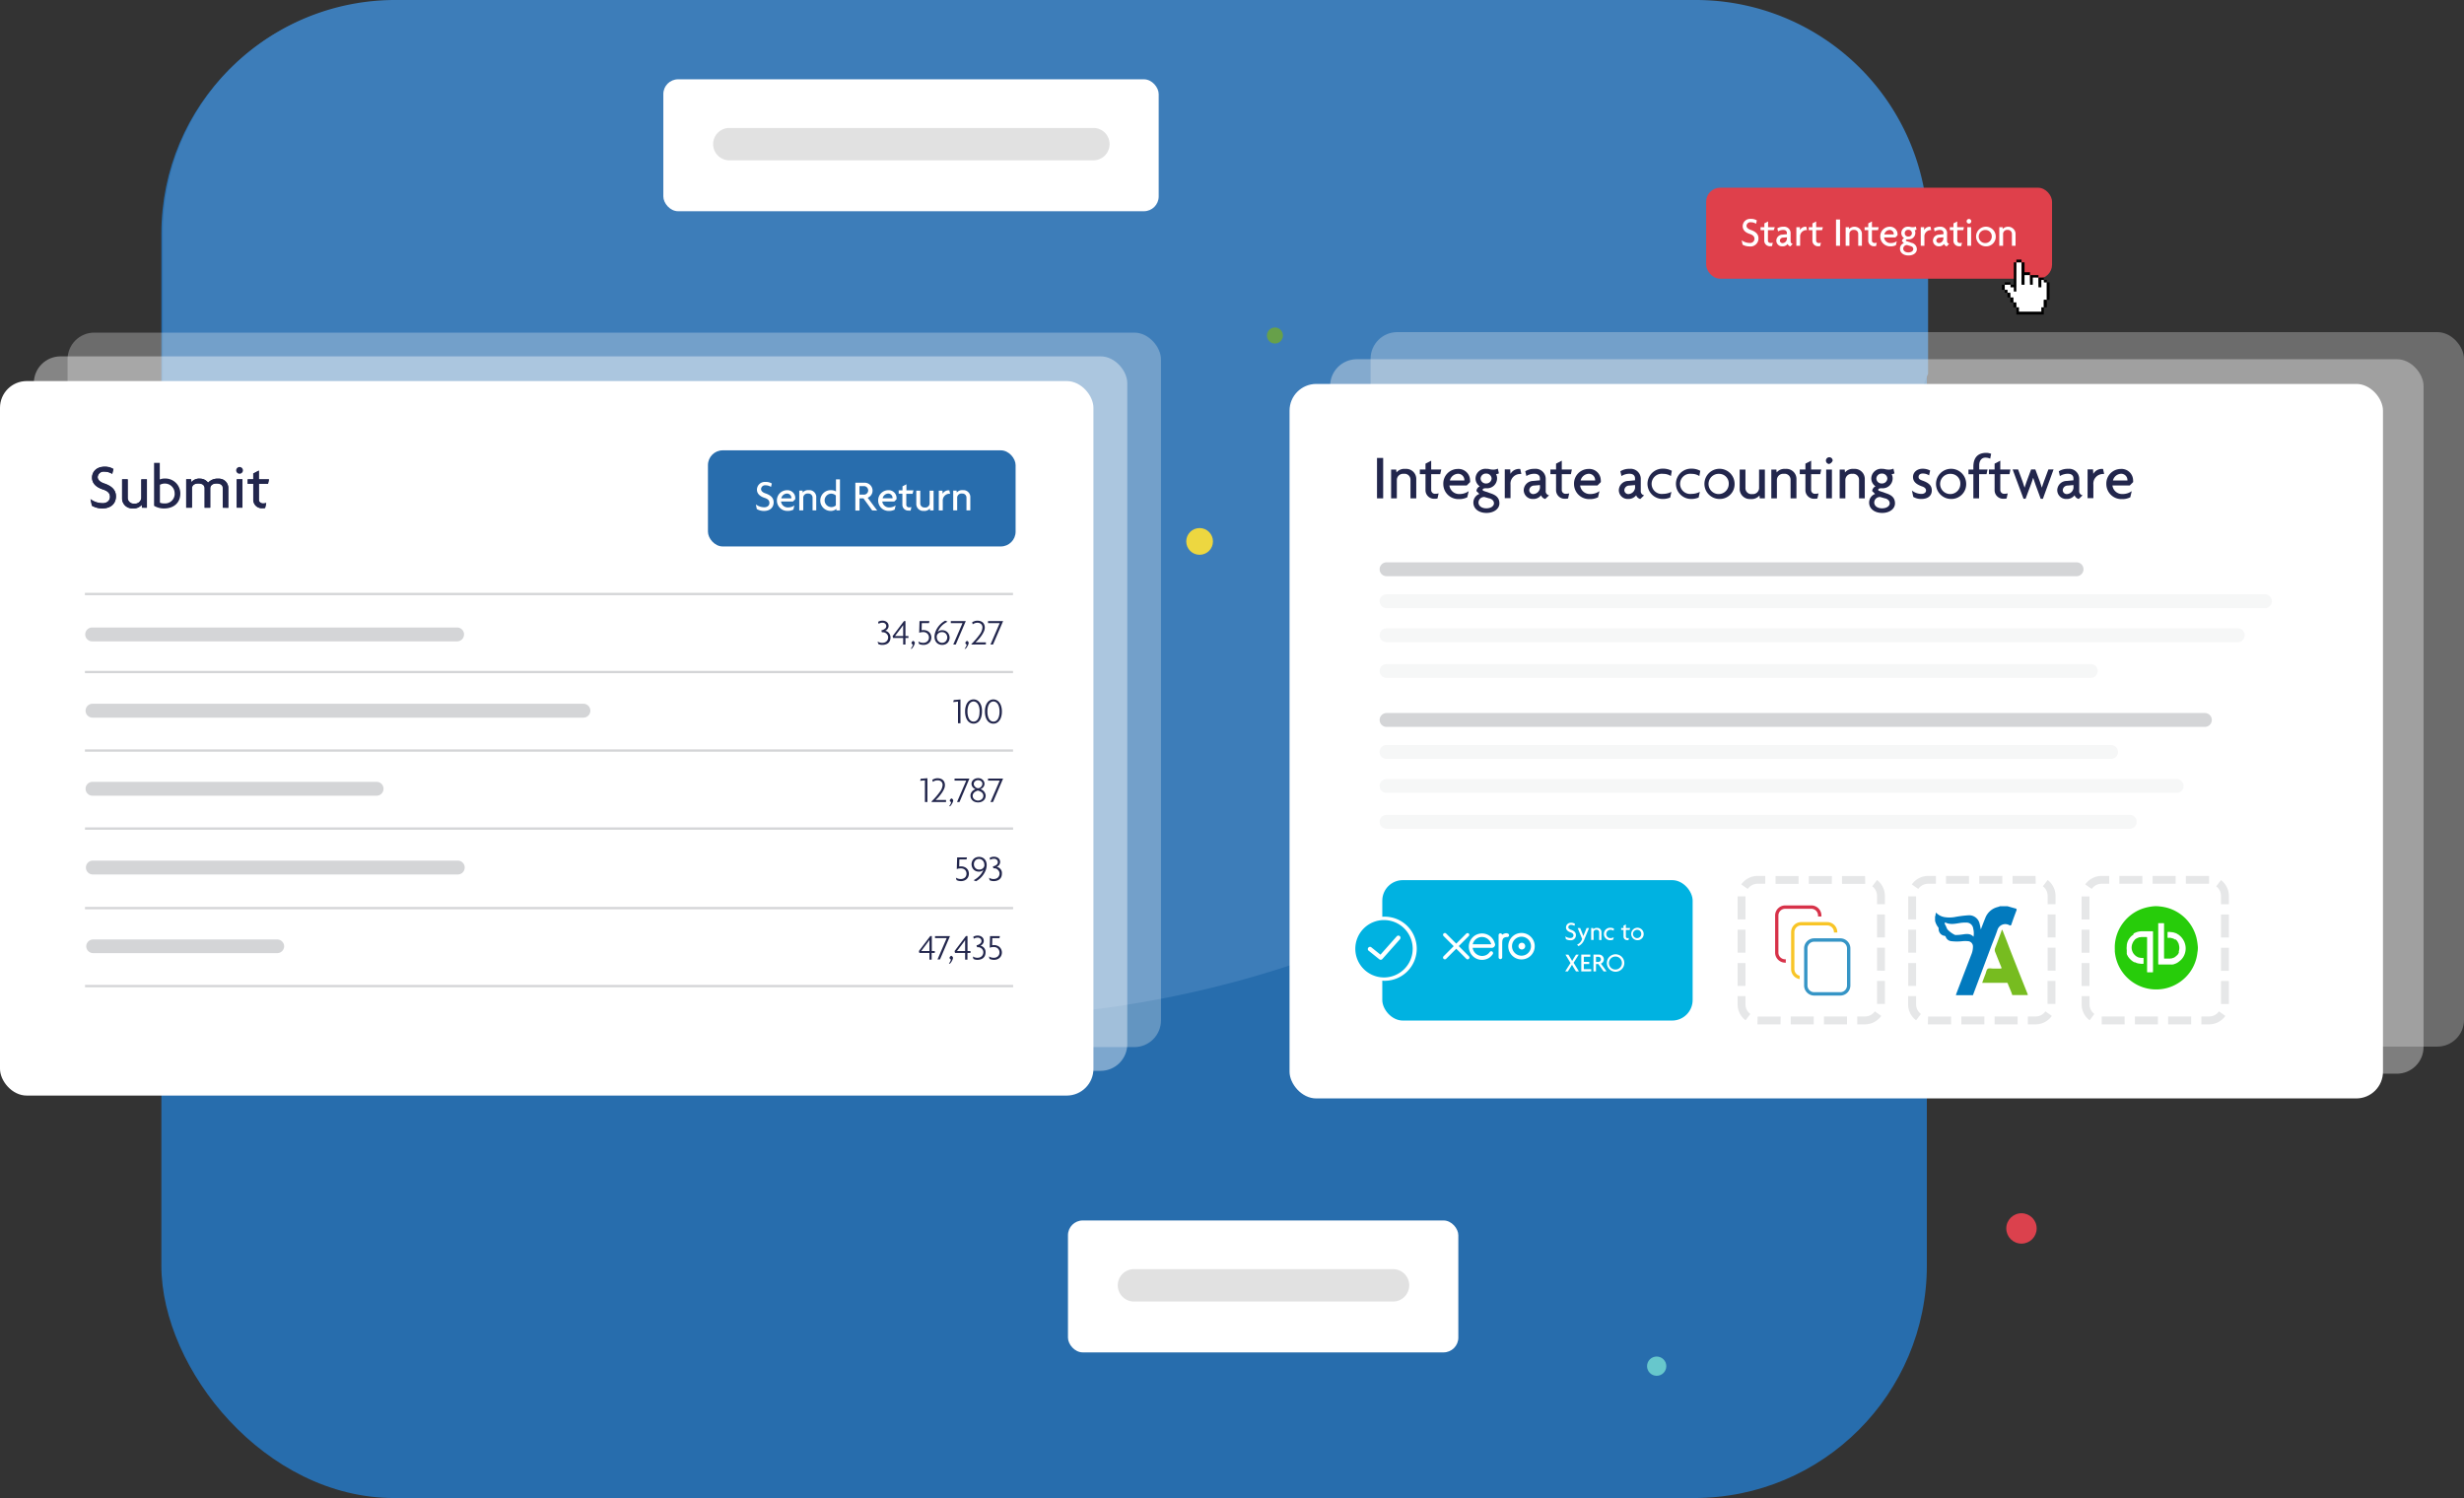 <svg xmlns="http://www.w3.org/2000/svg" viewBox="0 0 731.7 444.88"><rect x="0" y="0" width="731.7" height="444.88" fill="#333333" stroke="none"/><defs><style>.cls-1{fill:#276dad;}.cls-2{fill:#3d7db9;}.cls-3{opacity:0.3;}.cls-4{fill:#f0f1f2;}.cls-19,.cls-5{fill:#fff;}.cls-6{opacity:0.4;}.cls-7{fill:#ededed;}.cls-8{fill:#d4d5d7;}.cls-9{opacity:0.2;}.cls-10{fill:#00b2e1;}.cls-11{fill:#e6e7e8;}.cls-12{fill:#3695c6;}.cls-13{fill:#f8c527;}.cls-14{fill:#d73249;}.cls-15{fill:#027abe;}.cls-16{fill:#77bc20;}.cls-17{fill:#27cc0a;}.cls-18{fill:#df404b;}.cls-19,.cls-20{fill-rule:evenodd;}.cls-21{fill:#edd740;}.cls-22{fill:#67a04a;}.cls-23{fill:#db414d;}.cls-24{fill:#67c7cc;}.cls-25{fill:#e1e1e1;}.cls-26{fill:#286dad;}.cls-27{fill:#22264c;}</style></defs><g id="Layer_2" data-name="Layer 2"><g id="Layer_1-2" data-name="Layer 1"><g id="Layer_2-2" data-name="Layer 2"><g id="Layer_1-2-2" data-name="Layer 1-2"><rect class="cls-1" x="47.92" y="0.33" width="524.27" height="444.55" rx="69.05"/><path class="cls-2" d="M503.51,0H117.35a69,69,0,0,0-69,69.05V178.44C62,202,81.41,224.92,106.62,245.06a309.31,309.31,0,0,0,87.45,43.25,310.22,310.22,0,0,0,92,13.86c129.09,0,239.81-78.93,286.49-191.17V69.05A69,69,0,0,0,503.51,0Z"/><g class="cls-3"><rect class="cls-4" x="20.06" y="98.78" width="324.7" height="212.19" rx="7.93"/></g><rect class="cls-5" y="113.17" width="324.7" height="212.19" rx="7.93"/><g class="cls-3"><rect class="cls-4" x="407" y="98.63" width="324.7" height="212.19" rx="7.93"/></g><g class="cls-6"><rect class="cls-7" x="394.99" y="106.68" width="324.7" height="212.19" rx="7.93"/></g><rect class="cls-5" x="382.94" y="114.02" width="324.7" height="212.19" rx="7.93"/><g class="cls-6"><rect class="cls-5" x="10.05" y="105.83" width="324.7" height="212.19" rx="7.93"/></g><path class="cls-8" d="M411.75,167h204.9a2.06,2.06,0,0,1,2.06,2.06h0a2.06,2.06,0,0,1-2.06,2.06H411.75a2.06,2.06,0,0,1-2.06-2.06h0A2.06,2.06,0,0,1,411.75,167Z"/><g class="cls-9"><path class="cls-8" d="M411.75,176.49H672.59a2.06,2.06,0,0,1,2.06,2.06h0a2.06,2.06,0,0,1-2.06,2.06H411.75a2.06,2.06,0,0,1-2.06-2.06h0A2.06,2.06,0,0,1,411.75,176.49Z"/></g><g class="cls-9"><path class="cls-8" d="M411.75,186.6H664.52a2.06,2.06,0,0,1,2.06,2.06h0a2.06,2.06,0,0,1-2.06,2.06H411.75a2.06,2.06,0,0,1-2.06-2.06h0A2.06,2.06,0,0,1,411.75,186.6Z"/></g><g class="cls-9"><path class="cls-8" d="M411.75,197.21H620.87a2.06,2.06,0,0,1,2.06,2.06h0a2.06,2.06,0,0,1-2.06,2.06H411.75a2.06,2.06,0,0,1-2.06-2.06h0A2.06,2.06,0,0,1,411.75,197.21Z"/></g><path class="cls-8" d="M411.75,211.75h243a2.06,2.06,0,0,1,2.06,2.06h0a2.06,2.06,0,0,1-2.06,2.06h-243a2.06,2.06,0,0,1-2.06-2.06h0A2.06,2.06,0,0,1,411.75,211.75Z"/><g class="cls-9"><path class="cls-8" d="M411.75,221.26H626.9a2.06,2.06,0,0,1,2.06,2.06h0a2.06,2.06,0,0,1-2.06,2.06H411.75a2.06,2.06,0,0,1-2.06-2.06h0A2.06,2.06,0,0,1,411.75,221.26Z"/></g><g class="cls-9"><path class="cls-8" d="M411.75,231.36H646.37a2.06,2.06,0,0,1,2.06,2.06h0a2.06,2.06,0,0,1-2.06,2.06H411.75a2.06,2.06,0,0,1-2.06-2.06h0A2.06,2.06,0,0,1,411.75,231.36Z"/></g><g class="cls-9"><path class="cls-8" d="M411.75,242h220.7a2.06,2.06,0,0,1,2.06,2.06h0a2.06,2.06,0,0,1-2.06,2.06H411.75a2.06,2.06,0,0,1-2.06-2.06h0A2.06,2.06,0,0,1,411.75,242Z"/></g><rect class="cls-10" x="410.48" y="261.38" width="92.16" height="41.7" rx="6.1"/><path class="cls-11" d="M553.81,304.21h-2.29v-2.34h2.29a3.58,3.58,0,0,0,2.93-1.52l1.91,1.35A6,6,0,0,1,553.81,304.21Zm-5.33,0h-6.84v-2.34h6.84Zm-9.88,0h-6.83v-2.34h6.83Zm-9.87,0h-6.85l.06-2.33h6.84ZM518.36,303a5.9,5.9,0,0,1-2.37-4.74v-2.43h2.34v2.43a3.58,3.58,0,0,0,1.44,2.87Zm41.37-4.85H557.4v-6.84h2.33Zm-41.4-5.36H516V286h2.34Zm41.4-4.51H557.4v-6.84h2.33Zm-41.4-5.36H516V276.1h2.34Zm41.4-4.52H557.4v-6.83h2.33Zm-41.4-5.35H516v-6.84h2.34Zm41.4-4.52H557.4v-2.46a3.58,3.58,0,0,0-1.42-2.86l1.42-1.86a5.93,5.93,0,0,1,2.33,4.72ZM519,264l-1.92-1.34a5.92,5.92,0,0,1,4.86-2.53h2.26v2.33h-2.3A3.6,3.6,0,0,0,519,264Zm34.9-1.5H547v-2.33h6.84Zm-9.93,0h-6.83v-2.33H544Zm-9.87,0h-6.84v-2.33h6.84Z"/><path class="cls-11" d="M604.47,304.21h-2.29v-2.34h2.29a3.58,3.58,0,0,0,2.93-1.52l1.91,1.35A5.94,5.94,0,0,1,604.47,304.21Zm-5.33,0h-6.83v-2.34h6.83Zm-9.87,0h-6.84v-2.34h6.84Zm-9.88,0h-6.9l.07-2.33h6.83ZM569,303a5.85,5.85,0,0,1-2.37-4.74v-2.43H569v2.43a3.59,3.59,0,0,0,1.43,2.87Zm41.37-4.85h-2.34v-6.84h2.34ZM569,292.79h-2.34V286H569Zm41.4-4.51h-2.34v-6.84h2.34ZM569,282.92h-2.34V276.1H569Zm41.4-4.52h-2.34v-6.83h2.34ZM569,273.05h-2.34v-6.84H569Zm41.4-4.52h-2.34v-2.46a3.58,3.58,0,0,0-1.42-2.86l1.42-1.85a5.85,5.85,0,0,1,2.34,4.71ZM569.64,264l-1.91-1.34a5.92,5.92,0,0,1,4.86-2.53h2.29v2.33h-2.26A3.63,3.63,0,0,0,569.64,264Zm34.89-1.54h-6.89v-2.33h6.83Zm-9.93,0h-6.84v-2.33h6.84Zm-9.88,0h-6.84v-2.33h6.83Z"/><path class="cls-11" d="M656,304.21h-2.29v-2.34H656a3.62,3.62,0,0,0,2.94-1.52l1.9,1.35A5.94,5.94,0,0,1,656,304.21Zm-5.32,0h-6.84v-2.34h6.84Zm-9.88,0h-6.83v-2.34h6.83Zm-9.87,0h-6.81v-2.34h6.79ZM620.53,303a5.85,5.85,0,0,1-2.37-4.74v-2.43h2.34v2.43a3.59,3.59,0,0,0,1.43,2.87Zm41.35-4.83h-2.34v-6.84h2.34Zm-41.4-5.36h-2.34V286h2.34Zm41.4-4.51h-2.34v-6.84h2.34Zm-41.4-5.36h-2.34V276.1h2.34Zm41.4-4.52h-2.34v-6.83h2.34Zm-41.4-5.35h-2.34v-6.84h2.34Zm41.4-4.52h-2.34v-2.46a3.54,3.54,0,0,0-1.42-2.86l1.42-1.86a5.92,5.92,0,0,1,2.34,4.72ZM621.15,264l-1.92-1.34a5.92,5.92,0,0,1,4.86-2.53h2.26v2.33h-2.26A3.6,3.6,0,0,0,621.15,264ZM656,262.46h-6.89v-2.33H656Zm-9.93,0h-6.84v-2.33h6.84Zm-9.88,0h-6.83v-2.33h6.83Z"/><path class="cls-5" d="M433.15,281l3-3a.54.54,0,0,0,0-.76.56.56,0,0,0-.71,0l-3,3-3-3a.54.54,0,0,0-.76,0,.53.53,0,0,0,0,.75h0l3,3-3,3a.54.54,0,0,0,0,.76.56.56,0,0,0,.76,0h0l3-3,3,3a.53.53,0,0,0,.75,0h0a.52.52,0,0,0,.17-.39.55.55,0,0,0-.16-.38l-3-3m17.72,0a1,1,0,1,0,1-1,1,1,0,0,0-1,1M449,281a2.82,2.82,0,1,1,2.82,2.82A2.82,2.82,0,0,1,449,281h0m-1.11,0a3.93,3.93,0,1,0,3.93-3.93h0a3.93,3.93,0,0,0-3.93,3.93m-.28-3.86h-.16a2.18,2.18,0,0,0-1.37.46.54.54,0,0,0-.53-.42.53.53,0,0,0-.53.53h0v6.62a.55.55,0,0,0,.57.51.54.54,0,0,0,.5-.51v-4c0-1.36.13-1.91,1.29-2.05h.22a.53.53,0,0,0,0-1.06h0m-10.27,3.21h0a2.83,2.83,0,0,1,5.5,0Zm6.6-.1a3.92,3.92,0,1,0-4.29,4.7,3.72,3.72,0,0,0,1.41-.09,3.85,3.85,0,0,0,1.18-.5,4.31,4.31,0,0,0,1-1h0a.58.58,0,0,0-.06-.82.54.54,0,0,0-.76.08l0,0-.19.25a2.88,2.88,0,0,1-.77.62,2.78,2.78,0,0,1-1.32.33,2.86,2.86,0,0,1-2.69-1.88,3.74,3.74,0,0,1-.12-.45v-.08h5.58a1,1,0,0,0,1.08-.91.82.82,0,0,0,0-.27Z"/><path class="cls-5" d="M466.29,279.23a2.44,2.44,0,0,1-1.29-.34l-.17-.82a2.55,2.55,0,0,0,1.5.5c.55,0,.92-.31.92-.77s-.27-.72-.87-.91c-.89-.29-1.35-.79-1.35-1.47a1.39,1.39,0,0,1,1.41-1.37h.16a2,2,0,0,1,1.09.29l-.15.62a1.88,1.88,0,0,0-1-.29.73.73,0,0,0-.82.63v.05c0,.33.28.59.81.77.86.3,1.45.76,1.45,1.6A1.49,1.49,0,0,1,466.29,279.23Z"/><path class="cls-5" d="M470.55,278.79a3.59,3.59,0,0,1-1.81,2.19l-.42-.44a2.61,2.61,0,0,0,1.5-1.72l-1.32-3.22h.74l.65,1.61c.09.23.2.51.3.79h0c.09-.27.2-.53.3-.77l.66-1.63h.73Z"/><path class="cls-5" d="M474.88,279.14v-2.27a.73.73,0,0,0-.71-.75h-.11a.76.76,0,0,0-.84.66.22.22,0,0,0,0,.08v2.27h-.71V275.6h.62V276a1.28,1.28,0,0,1,1.09-.43,1.24,1.24,0,0,1,1.34,1.14v2.48Z"/><path class="cls-5" d="M479.17,276.41a1.6,1.6,0,0,0-.95-.27,1.23,1.23,0,0,0-1.23,1.23,1.21,1.21,0,0,0,1.22,1.23h0a2.18,2.18,0,0,0,1-.25l-.15.69a2.07,2.07,0,0,1-.92.18,1.85,1.85,0,1,1,0-3.7,2.34,2.34,0,0,1,1.13.26Z"/><path class="cls-5" d="M483.94,276.17h-1.13v2c0,.29.24.44.53.44a1,1,0,0,0,.38-.05l-.13.63h-.32a1.06,1.06,0,0,1-1.16-.95v-2.07h-.69v-.57h.69v-.71l.7-.37v1.08h1.25Z"/><path class="cls-5" d="M486.23,279.22a1.85,1.85,0,1,1,1.87-1.85,1.81,1.81,0,0,1-1.77,1.85Zm0-3.08a1.24,1.24,0,0,0-1.31,1.15,1.23,1.23,0,0,0,2.46.16v-.08a1.17,1.17,0,0,0-1.11-1.23Z"/><path class="cls-5" d="M468,288.49l-.81-1.31-.38-.66h0c-.11.21-.28.47-.4.66l-.82,1.31h-.8l1.58-2.49-1.5-2.49h.86l.77,1.25c.11.18.26.42.36.62h0c.1-.2.24-.43.36-.62l.78-1.25h.8l-1.51,2.41,1.58,2.57Z"/><path class="cls-5" d="M469.57,288.49v-5h2.68v.65h-1.92v1.51h1.61v.64h-1.61v1.53h2.2v.65Z"/><path class="cls-5" d="M476.21,288.49l-1.57-2.19h-.7v2.19h-.75v-5h1.58a1.43,1.43,0,0,1,1.5,1.34v.06a1.33,1.33,0,0,1-.88,1.28l1.7,2.3Zm-1.57-4.34h-.7v1.52h.7a.76.76,0,0,0,.76-.76.75.75,0,0,0-.75-.76Z"/><path class="cls-5" d="M479.72,288.58a2.59,2.59,0,1,1,.08,0Zm0-4.51a1.93,1.93,0,1,0,1.92,1.92A1.92,1.92,0,0,0,479.72,284.07Z"/><path class="cls-5" d="M411.2,273.24a8.52,8.52,0,1,0,8.51,8.53h0A8.53,8.53,0,0,0,411.2,273.24Z"/><path class="cls-5" d="M411.2,291.27a9.52,9.52,0,1,1,9.51-9.53v0A9.53,9.53,0,0,1,411.2,291.27Zm0-17a7.52,7.52,0,1,0,7.51,7.53h0a7.52,7.52,0,0,0-7.49-7.55h0Z"/><path class="cls-10" d="M411,273.24a8.52,8.52,0,1,0,8.51,8.53h0A8.53,8.53,0,0,0,411,273.24Zm4.74,5.68-5.24,5.89a.64.64,0,0,1-.49.22.68.68,0,0,1-.41-.14l-3.27-2.62a.66.66,0,0,1,.82-1l2.79,2.24,4.82-5.43a.65.65,0,0,1,.92-.07h0a.66.66,0,0,1,.05.9Z"/><path class="cls-12" d="M546.48,295.66h-7.74a3,3,0,0,1-3-3v-11a3,3,0,0,1,3-3h7.74a3,3,0,0,1,3,3v11A3,3,0,0,1,546.48,295.66Zm-7.74-16a2,2,0,0,0-2,2v11a2,2,0,0,0,2,2h7.74a2,2,0,0,0,2-2v-11a2,2,0,0,0-2-2Z"/><path class="cls-13" d="M542.61,273.84h-7.73a3,3,0,0,0-3,3v11a3,3,0,0,0,2.54,2.93v-1a2,2,0,0,1-1.56-1.94v-11a2,2,0,0,1,2-2h7.74a2,2,0,0,1,2,2v.11h1v-.11A3,3,0,0,0,542.61,273.84Z"/><path class="cls-14" d="M537.88,268.89h-7.75a3,3,0,0,0-3,3v11a3,3,0,0,0,3,3h.19a5.57,5.57,0,0,1,0-1h-.21a2,2,0,0,1-2-2v-11a2,2,0,0,1,2-2h7.77a2,2,0,0,1,2,2v.28h1v-.29A3,3,0,0,0,537.88,268.89Z"/><path class="cls-15" d="M593.82,269.12h2.29c.77.22,1.55.46,2.33.66.4.1.5.25.34.66-.51,1.33-1,2.67-1.45,4-.14.4-.24.53-.69.29a2.44,2.44,0,0,0-3.3,1,2.3,2.3,0,0,0-.17.39c-.57,1.75-1.31,3.44-1.95,5.16l-5.34,14.26h-5.06c.06-.19.1-.38.17-.56q2.22-5.81,4.45-11.6a6,6,0,0,0,.44-2.16,1.58,1.58,0,0,0-1.42-1.71h-.07a8.77,8.77,0,0,0-1.62,0,14,14,0,0,1-3.3,0,1.94,1.94,0,0,1-1.67-1.28.41.41,0,0,0-.37-.31,2,2,0,0,1-1.7-1.64c-.09-.28,0-.68-.1-.81a5,5,0,0,1-1-2v-1.33c.25-.31.06-.73.3-1.1a4.54,4.54,0,0,0,2.44,1.31,9.24,9.24,0,0,0,3.06,0,33.67,33.67,0,0,1,4-.52,3.18,3.18,0,0,1,3.44,2.56c.14.49.22,1,.35,1.63.46-1.2.88-2.29,1.32-3.38a5.26,5.26,0,0,1,3.61-3.25C593.39,269.28,593.65,269.33,593.82,269.12Zm-16.23,4.79a.76.76,0,0,0,0,.66c.37.5.48,1.24.85,1.58a7.61,7.61,0,0,0,2.13,1.52,1.09,1.09,0,0,0,.36,0,9.73,9.73,0,0,0,1.43-.1c1.27-.15,2.59-.55,3.69.61a5.67,5.67,0,0,0-.09-2.39,2,2,0,0,0-2.07-1.8,9.64,9.64,0,0,0-1.86.12C580.58,274.33,579.07,274.7,577.59,273.91Z"/><path class="cls-16" d="M597.55,295.51c-.34-1.17-.9-2.26-1.32-3.4-.12-.33-.39-.23-.61-.23h-7c.34-.93.66-1.81,1-2.68.19-.51.27-1.17.63-1.46s1.08-.09,1.64-.1h1.93c.64,0,.63-.07.41-.58-.6-1.44-1.16-2.9-1.75-4.34a1.48,1.48,0,0,1,0-1.2c.64-1.66,1.24-3.34,1.87-5a.35.35,0,0,1,.25-.39c.68,1.72,1.37,3.43,2,5.14q2.74,7,5.5,13.9a1.43,1.43,0,0,0,.09.34Z"/><g id="Bx8bbu.tif"><path class="cls-17" d="M628,281.76V281a12.16,12.16,0,0,1,2.6-7.1,12.33,12.33,0,0,1,5.16-3.88,14.06,14.06,0,0,1,4-.89,8.46,8.46,0,0,1,1.59.06,13.49,13.49,0,0,1,2.81.58,12.4,12.4,0,0,1,8.07,8.65,18.42,18.42,0,0,1,.44,2.87,7.42,7.42,0,0,1-.13,1.56,12,12,0,0,1-1,3.72,11.81,11.81,0,0,1-2.25,3.38,12.28,12.28,0,0,1-3.64,2.67,12,12,0,0,1-4.47,1.19A12.32,12.32,0,0,1,628,282.44,3.86,3.86,0,0,0,628,281.76ZM646,278.94h0a.58.58,0,0,0,.19.16l.32.33a.55.55,0,0,0,.17.23v.06a.81.81,0,0,0,.17.28l.06.1a.43.43,0,0,0,.11.28v.17a3.26,3.26,0,0,1,.13,1.28,4.36,4.36,0,0,1-.14.72v.08a.09.09,0,0,0,0,.1l0,.1V283a2.74,2.74,0,0,0-.29.46l-.1.11a2.39,2.39,0,0,0-.23.22,5.89,5.89,0,0,1-.68.53l-.2.1a5.66,5.66,0,0,0-.58.2h-.06a.78.78,0,0,0-.37.06H642.8c-.13,0-.18,0-.17-.17a.33.33,0,0,0,0-.14v-10c0-.15,0-.21-.2-.21h-1.37s-.12,0-.16.05h0c-.08,0,0,.1,0,.15V286.2c0,.17,0,.23.21.23h3.27a.53.53,0,0,0,.25,0h.1a.21.21,0,0,0,.19,0h0a.14.14,0,0,0,.15,0h.07a1.79,1.79,0,0,0,.65-.17,3.6,3.6,0,0,0,1.23-.67s.07,0,.08-.06a4.57,4.57,0,0,0,1.62-2.11,4.83,4.83,0,0,0,0-3.51,2.29,2.29,0,0,0-.37-.73h0a.2.2,0,0,0-.06-.15,5.3,5.3,0,0,0-1.42-1.49.2.2,0,0,0-.14-.06h0a2.41,2.41,0,0,0-.83-.42h-.07a.91.91,0,0,0-.42-.14h-.07a.76.76,0,0,0-.36-.08h-.21a3.07,3.07,0,0,0-1-.07c-.1,0-.1.09-.1.16v1.14c0,.51,0,.51.53.43h.29l.85.22h0a.29.29,0,0,0,.2.09l.15.08a.32.32,0,0,0,.21.13h0A.13.13,0,0,0,646,279Zm-12.35-1.47h0a.37.37,0,0,0-.22.14l-.07.07a3.4,3.4,0,0,0-1,1h0a.94.94,0,0,0-.23.33,4.13,4.13,0,0,0-.57,1.7V281a3.89,3.89,0,0,0,0,1.18.06.06,0,0,0,0,.08v.28a.06.06,0,0,0,0,.08.25.25,0,0,0,0,.17v.12l0,.13a0,0,0,0,0,0,.07h0v.11a.08.08,0,0,0,0,.09l.07.16a.41.41,0,0,0,.11.24.54.54,0,0,0,.1.16,1.16,1.16,0,0,0,.32.5h0a.82.82,0,0,0,.26.32,3.26,3.26,0,0,0,.54.51.16.16,0,0,0,.14.11h0a.45.45,0,0,0,.25.18h0a1.33,1.33,0,0,0,.49.28H634a.11.11,0,0,0,.09.05h.05a2.73,2.73,0,0,0,1,.32h.06a4.3,4.3,0,0,0,1.24.09c.09,0,.1-.07.1-.14v-1.45c0-.1,0-.17-.14-.16a4,4,0,0,1-1.45-.18h0l-.52-.27h0a.34.34,0,0,0-.2-.13h0l-.61-.61h0a1.31,1.31,0,0,0-.24-.37h0a.28.28,0,0,0-.06-.15,3.11,3.11,0,0,1-.17-2.32,5.13,5.13,0,0,1,.37-.83h0a.46.46,0,0,0,.16-.23l.07-.07A2,2,0,0,0,634,279l.07-.07a.49.49,0,0,0,.24-.16h0a7.35,7.35,0,0,1,1-.43h.1a.92.92,0,0,0,.37-.05H636q.69,0,1.38,0c.16,0,.21,0,.21.2v10.08c0,.07,0,.15.07.18h1.51c.12,0,.19,0,.18-.12a1,1,0,0,1,0-.24V276.79c0-.19,0-.23-.23-.23h-2.79a5.76,5.76,0,0,0-1.1.08,3.75,3.75,0,0,0-1.08.33h0a1.93,1.93,0,0,0-.63.34h0a.32.32,0,0,0,.14.16Z"/></g><rect class="cls-18" x="506.65" y="55.75" width="102.72" height="27.01" rx="4.16"/><path class="cls-19" d="M596.88,84.19l-1.61.39.07,1.5.44.25.37.61.61.15.24,1.24.51.41.41,1.07.61.35.25,1.1.47.4.15,1h7.09v-1.3l.44-.1V89.05h.89v-5.2l-.69-.12-.21-.61h-.79l-.16,2-.48.11-.14-2.89a8.64,8.64,0,0,0-1.83-.08v2.13s-.61.08-.61-.07-.12-2.66-.12-2.66h-1.65V84.5s-.78,0-.75-.13-.11-6.46-.11-6.46h-1.54l-.16,7.19h-.1l-1.19.13Z"/><rect x="595.33" y="86.07" width="0.81" height="0.86"/><rect x="594.48" y="84.56" width="0.85" height="1.51"/><rect x="595.33" y="83.85" width="1.7" height="0.71"/><rect x="596.14" y="86.94" width="0.85" height="1.39"/><rect x="596.99" y="88.33" width="0.91" height="1.47"/><polygon class="cls-20" points="597.03 85.32 597.03 84.56 598.01 84.56 598.01 77.91 598.77 77.91 598.77 86.58 598.01 86.58 598.01 85.32 597.03 85.32"/><rect x="597.9" y="89.8" width="0.87" height="1.47"/><rect x="598.77" y="77.1" width="1.54" height="0.81"/><polygon class="cls-20" points="600.31 84.56 600.31 77.91 601.2 77.91 601.2 80.85 602.82 80.85 602.82 81.7 601.2 81.7 601.2 84.56 600.31 84.56"/><polygon class="cls-20" points="602.82 84.56 602.82 81.7 605.34 81.7 605.34 82.42 603.64 82.42 603.64 84.56 602.82 84.56"/><polygon class="cls-20" points="605.34 85.32 605.34 82.42 606.92 82.42 606.92 83.14 606.19 83.14 606.19 85.32 605.34 85.32"/><polygon class="cls-20" points="606.19 91.26 606.92 91.26 606.92 93.41 598.77 93.41 598.77 91.26 599.54 91.26 599.54 92.59 606.19 92.59 606.19 91.26"/><rect x="606.92" y="83.14" width="0.89" height="0.72"/><rect x="606.92" y="89.04" width="0.89" height="2.22"/><rect x="607.81" y="83.85" width="0.81" height="5.19"/><path class="cls-5" d="M519.47,73.18a4,4,0,0,1-2-.53l-.27-1.3a4,4,0,0,0,2.36.8,1.28,1.28,0,0,0,1.44-1.1s0-.08,0-.12c0-.68-.42-1.13-1.37-1.44-1.4-.45-2.13-1.24-2.13-2.32A2.2,2.2,0,0,1,519.75,65H520a3.21,3.21,0,0,1,1.71.46l-.24,1a2.84,2.84,0,0,0-1.55-.46,1.14,1.14,0,0,0-1.28,1,.13.13,0,0,0,0,.06c0,.52.44.94,1.26,1.22,1.37.47,2.29,1.19,2.29,2.52A2.37,2.37,0,0,1,519.47,73.18Z"/><path class="cls-5" d="M526.72,68.36H525v3.1c0,.45.37.7.83.7a2.1,2.1,0,0,0,.61-.09l-.22,1a2.07,2.07,0,0,1-.5.05,1.66,1.66,0,0,1-1.81-1.49,1.48,1.48,0,0,1,0-.21V68.36h-1.1v-.89h1.13V66.34l1.1-.58v1.71h2Z"/><path class="cls-5" d="M531.66,73.16a1.1,1.1,0,0,1-.81-.71,1.86,1.86,0,0,1-1.56.71,1.71,1.71,0,0,1-1.8-1.62v-.08a1.83,1.83,0,0,1,1.83-1.78l1.31-.13V69.2c0-.51-.3-.91-1.08-.91a2.9,2.9,0,0,0-1.54.44l-.22-.92a3.34,3.34,0,0,1,1.82-.48,1.93,1.93,0,0,1,2.12,1.72,2.62,2.62,0,0,1,0,.28v2.24a.78.78,0,0,0,.63.86Zm-1-2.68-1.11.09a.94.94,0,0,0-1,.88v0a.77.77,0,0,0,.78.75,1.35,1.35,0,0,0,1.3-1.22Z"/><path class="cls-5" d="M536.56,68.34a1.86,1.86,0,0,0-2,1.72,1.93,1.93,0,0,0,0,.34V73h-1.12V67.47h1.06l0,.87a1.89,1.89,0,0,1,1.89-1l.21,1Z"/><path class="cls-5" d="M541.07,68.36h-1.76v3.1a.73.73,0,0,0,.73.71h.09a2.1,2.1,0,0,0,.61-.09l-.22,1a2.07,2.07,0,0,1-.5.05,1.66,1.66,0,0,1-1.81-1.49,1.48,1.48,0,0,1,0-.21V68.36h-1.09v-.89h1.09V66.34l1.11-.58v1.71h2Z"/><path class="cls-5" d="M545.22,73V65.19h1.19V73Z"/><path class="cls-5" d="M551.81,73V69.46a1.14,1.14,0,0,0-1.1-1.18h-.19a1.19,1.19,0,0,0-1.32,1.06.41.41,0,0,0,0,.11V73h-1.12V67.47h1l0,.55a2.24,2.24,0,0,1,3.83,1.2V73Z"/><path class="cls-5" d="M557.68,68.36h-1.8v3.1c0,.45.37.7.83.7a2.1,2.1,0,0,0,.61-.09l-.22,1a2.07,2.07,0,0,1-.5.05,1.66,1.66,0,0,1-1.81-1.49,1.48,1.48,0,0,1,0-.21V68.36h-1.09v-.89h1.09V66.34l1.1-.58v1.71h2Z"/><path class="cls-5" d="M563.47,69.9l-.63.62h-3.35a1.87,1.87,0,0,0,2,1.66,2.84,2.84,0,0,0,1.78-.56L563,72.81a3.33,3.33,0,0,1-1.64.35,2.9,2.9,0,0,1-3-2.8v-.11a2.82,2.82,0,0,1,2.72-2.92h0a2.23,2.23,0,0,1,2.4,2v.06A2.4,2.4,0,0,1,563.47,69.9Zm-2.31-1.61a1.68,1.68,0,0,0-1.6,1.33h2.8v-.15A1.22,1.22,0,0,0,561.16,68.29Z"/><path class="cls-5" d="M566.74,75.87c-1.52,0-2.53-.85-2.53-2a1.75,1.75,0,0,1,1.16-1.67l-.57-.57a1.1,1.1,0,0,1,.63-.91,1.83,1.83,0,0,1-.83-1.51,1.92,1.92,0,0,1,1.95-1.89h.14a2.67,2.67,0,0,1,.69.09,2.81,2.81,0,0,0,.71.07,2,2,0,0,0,.83-.2l.21.92a1.33,1.33,0,0,1-.56.15,1.67,1.67,0,0,1,.2.85,1.93,1.93,0,0,1-2,1.89h-.11c-.44,0-.71.06-.71.31a.22.22,0,0,0,.16.19l1.52.53A1.92,1.92,0,0,1,569.22,74C569.22,75.08,568.23,75.87,566.74,75.87Zm.59-2.8-1-.29a1.08,1.08,0,0,0-1.15,1v.08c0,.55.5,1.1,1.51,1.1s1.47-.52,1.47-1S567.88,73.24,567.33,73.07Zm-.64-4.82a1,1,0,0,0-1.07.93v.07a1,1,0,0,0,1,1h.07a1,1,0,0,0,1.06-.94v-.06a1,1,0,0,0-1-1Z"/><path class="cls-5" d="M573.47,68.34a1.86,1.86,0,0,0-2,1.72,1.93,1.93,0,0,0,0,.34V73h-1.09V67.47h1l0,.87a1.89,1.89,0,0,1,1.89-1l.21,1Z"/><path class="cls-5" d="M578.11,73.16a1.1,1.1,0,0,1-.81-.71,1.86,1.86,0,0,1-1.56.71A1.72,1.72,0,0,1,574,71.53v-.07a1.83,1.83,0,0,1,1.83-1.78l1.3-.13V69.2c0-.51-.3-.91-1.08-.91a2.9,2.9,0,0,0-1.54.44l-.22-.92a3.34,3.34,0,0,1,1.82-.48A1.93,1.93,0,0,1,578.19,69a2.71,2.71,0,0,1,0,.29v2.24a.78.78,0,0,0,.62.86Zm-1-2.68-1.11.09a.93.93,0,0,0-1,.86v0a.77.77,0,0,0,.77.75A1.36,1.36,0,0,0,577.08,71Z"/><path class="cls-5" d="M583,68.36h-1.77v3.1a.73.73,0,0,0,.75.71H582a2.16,2.16,0,0,0,.62-.09l-.22,1a2.21,2.21,0,0,1-.51.05,1.66,1.66,0,0,1-1.81-1.49,1.48,1.48,0,0,1,0-.21V68.36H579v-.89h1.09V66.34l1.11-.58v1.71h2Z"/><path class="cls-5" d="M584.78,66.4a.69.69,0,1,1,.6-.6A.69.69,0,0,1,584.78,66.4Zm-.57,6.6V67.47h1.13V73Z"/><path class="cls-5" d="M589.65,73.16a2.92,2.92,0,1,1,3-2.91,2.84,2.84,0,0,1-2.79,2.91Zm0-4.85a1.94,1.94,0,1,0,1.82,2.06v-.12a1.85,1.85,0,0,0-1.76-1.94Z"/><path class="cls-5" d="M597.45,73V69.46a1.16,1.16,0,0,0-1.12-1.18h-.17a1.21,1.21,0,0,0-1.33,1.07.34.34,0,0,0,0,.1V73H593.7V67.47h1l0,.55a2.24,2.24,0,0,1,3.83,1.2V73Z"/><circle class="cls-21" cx="356.23" cy="160.79" r="3.97"/><circle class="cls-22" cx="378.6" cy="99.64" r="2.38"/><circle class="cls-23" cx="600.29" cy="364.82" r="4.51"/><circle class="cls-24" cx="491.96" cy="405.72" r="2.86"/><rect class="cls-5" x="196.98" y="23.55" width="147.1" height="39.18" rx="4.39"/><path class="cls-25" d="M216.58,38H324.69a4.8,4.8,0,0,1,4.81,4.8h0a4.81,4.81,0,0,1-4.81,4.81H216.58a4.81,4.81,0,0,1-4.81-4.81h0A4.8,4.8,0,0,1,216.58,38Z"/><rect class="cls-5" x="317.14" y="362.45" width="115.92" height="39.18" rx="4.39"/><path class="cls-25" d="M336.74,376.91h76.93a4.8,4.8,0,0,1,4.81,4.8h0a4.81,4.81,0,0,1-4.81,4.81H336.74a4.81,4.81,0,0,1-4.81-4.81h0A4.8,4.8,0,0,1,336.74,376.91Z"/><rect class="cls-26" x="210.23" y="133.74" width="91.36" height="28.54" rx="4.39"/><path class="cls-5" d="M226.88,151.74a4.13,4.13,0,0,1-2.14-.56l-.29-1.37a4.25,4.25,0,0,0,2.5.84c.92,0,1.53-.52,1.53-1.28s-.45-1.2-1.44-1.52c-1.48-.48-2.26-1.31-2.26-2.45a2.32,2.32,0,0,1,2.36-2.28l.26,0a3.27,3.27,0,0,1,1.8.48l-.25,1a3,3,0,0,0-1.6-.48,1.21,1.21,0,0,0-1.35,1.05.22.22,0,0,0,0,.08c0,.54.46,1,1.33,1.28,1.44.49,2.41,1.26,2.41,2.66S228.77,151.74,226.88,151.74Z"/><path class="cls-5" d="M236.13,148.28l-.66.66h-3.54a2,2,0,0,0,2.09,1.75,3.08,3.08,0,0,0,1.88-.6l-.3,1.26a3.63,3.63,0,0,1-1.74.38,3.08,3.08,0,0,1-3.15-3v-.07a3,3,0,0,1,2.92-3.08h0a2.34,2.34,0,0,1,2.53,2.15.22.22,0,0,1,0,.08A2.59,2.59,0,0,1,236.13,148.28Zm-2.43-1.7A1.77,1.77,0,0,0,232,148h3v-.16A1.29,1.29,0,0,0,233.7,146.58Z"/><path class="cls-5" d="M241.3,151.58v-3.77a1.21,1.21,0,0,0-1.18-1.24h-.19a1.26,1.26,0,0,0-1.4,1.12.41.41,0,0,0,0,.11v3.77h-1.18v-5.87h1l0,.58a2.12,2.12,0,0,1,1.81-.72,2.06,2.06,0,0,1,2.23,1.89,1.77,1.77,0,0,1,0,.23v3.89Z"/><path class="cls-5" d="M248.38,151.58v-.46a2.48,2.48,0,0,1-1.82.61,3.08,3.08,0,0,1,.22-6.16h0a2.81,2.81,0,0,1,1.47.38v-3.6h1.18v9.23Zm-.17-4.43a2.15,2.15,0,0,0-1.47-.55,2,2,0,1,0,1.47,3.49Z"/><path class="cls-5" d="M259,151.58,256.4,148h-1.16v3.63H254v-8.27h2.62a2.35,2.35,0,0,1,2.49,2.21v.11a2.22,2.22,0,0,1-1.45,2.13l2.83,3.82Zm-2.62-7.21h-1.15v2.52h1.15a1.27,1.27,0,1,0,.32-2.52Z"/><path class="cls-5" d="M266.22,148.28l-.66.66H262a2,2,0,0,0,2.09,1.75,3.08,3.08,0,0,0,1.88-.6l-.3,1.26a3.63,3.63,0,0,1-1.74.38,3.08,3.08,0,0,1-3.15-3v-.07a3,3,0,0,1,2.92-3.08h0a2.34,2.34,0,0,1,2.53,2.15.22.22,0,0,1,0,.08A2.59,2.59,0,0,1,266.22,148.28Zm-2.44-1.7a1.76,1.76,0,0,0-1.68,1.4h2.95a.43.43,0,0,0,0-.16A1.29,1.29,0,0,0,263.78,146.58Z"/><path class="cls-5" d="M271,146.66h-1.87v3.26a.77.77,0,0,0,.79.75H270a1.8,1.8,0,0,0,.65-.09l-.24,1.05a1.57,1.57,0,0,1-.53,0,1.75,1.75,0,0,1-1.91-1.57,1.62,1.62,0,0,1,0-.22v-3.22h-1.1v-1H268v-1.19l1.17-.61v1.8h2.08Z"/><path class="cls-5" d="M276.19,151.58l-.05-.58a2.1,2.1,0,0,1-1.82.73,2.06,2.06,0,0,1-2.22-1.9,1.77,1.77,0,0,1,0-.23v-3.89h1.18v3.77a1.21,1.21,0,0,0,1.18,1.24h.19a1.26,1.26,0,0,0,1.4-1.12.41.41,0,0,0,0-.11v-3.77h1.18v5.87Z"/><path class="cls-5" d="M282.05,146.63a2,2,0,0,0-2.09,1.91,2.44,2.44,0,0,0,0,.27v2.77h-1.18v-5.87h1.09l.05.92a2,2,0,0,1,2-1l.22,1Z"/><path class="cls-5" d="M287,151.58v-3.77a1.2,1.2,0,0,0-1.16-1.24h-.2a1.26,1.26,0,0,0-1.4,1.12.41.41,0,0,0,0,.11v3.77h-1.18v-5.87h1l.05.58a2.12,2.12,0,0,1,1.81-.72,2.06,2.06,0,0,1,2.22,1.88,1.93,1.93,0,0,1,0,.24v3.89Z"/><rect class="cls-8" x="25.21" y="176.06" width="275.61" height="0.69"/><rect class="cls-8" x="25.22" y="199.23" width="275.61" height="0.69"/><rect class="cls-8" x="25.22" y="222.55" width="275.61" height="0.69"/><rect class="cls-8" x="25.24" y="245.72" width="275.61" height="0.69"/><rect class="cls-8" x="25.24" y="269.34" width="275.61" height="0.69"/><rect class="cls-8" x="25.25" y="292.5" width="275.61" height="0.69"/><path class="cls-27" d="M264.44,189.34a2.62,2.62,0,0,1-.15.88,2.21,2.21,0,0,1-.47.7,2.12,2.12,0,0,1-.77.44,3.11,3.11,0,0,1-1.05.16,2.54,2.54,0,0,1-1.18-.26l-.21-.74a2.35,2.35,0,0,0,.67.29,2.43,2.43,0,0,0,1.38,0,1.64,1.64,0,0,0,.56-.32,1.52,1.52,0,0,0,.38-.52,1.79,1.79,0,0,0,.15-.72,1.39,1.39,0,0,0-.13-.56,1.94,1.94,0,0,0-.34-.47,1.63,1.63,0,0,0-.49-.33,1.43,1.43,0,0,0-.58-.12h-.33l-.16-.57a2.31,2.31,0,0,0,1.06-.47,1,1,0,0,0,.41-.76,1,1,0,0,0-.3-.74,1.16,1.16,0,0,0-.85-.3,2.19,2.19,0,0,0-1.14.33l-.14-.59a2.58,2.58,0,0,1,.59-.26,2.9,2.9,0,0,1,.72-.09,2.24,2.24,0,0,1,.73.12,1.86,1.86,0,0,1,.58.33,1.48,1.48,0,0,1,.37.49,1.69,1.69,0,0,1,.13.63,1.32,1.32,0,0,1-.09.48,1.72,1.72,0,0,1-.23.42,1.12,1.12,0,0,1-.33.32,1.25,1.25,0,0,1-.4.2,2,2,0,0,1,.58.21,1.92,1.92,0,0,1,.52.42,2.06,2.06,0,0,1,.51,1.4Z"/><path class="cls-27" d="M268.88,189.46v1.95h-.68v-1.95h-3l-.13-.56,3.37-4.45h.44v4.44h.88v.57Zm-.69-3.81c-.13.2-.26.39-.4.57l-.39.53-1.63,2.14h2.43v-3.23Z"/><path class="cls-27" d="M271.66,190.92a1.23,1.23,0,0,1-.08.38,3.9,3.9,0,0,1-.2.47,3.82,3.82,0,0,1-.29.48,4.87,4.87,0,0,1-.35.42h-.31a3,3,0,0,0,.45-.67,2,2,0,0,0,.19-.58.61.61,0,0,1-.26-.19.49.49,0,0,1-.14-.3.39.39,0,0,1,.06-.18.92.92,0,0,1,.3-.35.21.21,0,0,1,.3,0h0l.17.15a.8.8,0,0,1,.13.19A.37.37,0,0,1,271.66,190.92Z"/><path class="cls-27" d="M276.57,189.33a2.41,2.41,0,0,1-.16.84,2,2,0,0,1-.46.7,2.15,2.15,0,0,1-.74.48,2.63,2.63,0,0,1-1,.17,3.2,3.2,0,0,1-.75-.09,2.2,2.2,0,0,1-.56-.2l-.19-.74a2.39,2.39,0,0,0,.71.32,2.78,2.78,0,0,0,.76.1,2.06,2.06,0,0,0,.65-.11,1.84,1.84,0,0,0,.54-.32,1.49,1.49,0,0,0,.36-.5,1.72,1.72,0,0,0,0-1.31,1.53,1.53,0,0,0-.36-.51,1.39,1.39,0,0,0-.53-.33,1.73,1.73,0,0,0-.64-.12,4,4,0,0,0-.69.06,2.16,2.16,0,0,0-.55.16l.1-3.48H276l-.14.61h-2.13l-.05,2.12.25-.06h.33a2.75,2.75,0,0,1,.9.16,2.17,2.17,0,0,1,.74.45,2.11,2.11,0,0,1,.49.7A2.3,2.3,0,0,1,276.57,189.33Z"/><path class="cls-27" d="M282,189.33a2.36,2.36,0,0,1-.17.87,2.15,2.15,0,0,1-.45.7,2,2,0,0,1-.7.46,2.57,2.57,0,0,1-1.77,0,2,2,0,0,1-.73-.47,2.36,2.36,0,0,1-.49-.76,2.85,2.85,0,0,1-.18-1,4.16,4.16,0,0,1,.24-1.4,5.42,5.42,0,0,1,.67-1.34,6.58,6.58,0,0,1,1-1.17,6.34,6.34,0,0,1,1.27-.9l.7.3a9.12,9.12,0,0,0-1,.6,5.58,5.58,0,0,0-1.5,1.6,6.76,6.76,0,0,0-.47.93,1.64,1.64,0,0,1,.5-.41,1.88,1.88,0,0,1,.84-.19,2.52,2.52,0,0,1,.9.17,1.9,1.9,0,0,1,.69.46,1.88,1.88,0,0,1,.45.69A2.3,2.3,0,0,1,282,189.33Zm-.7,0a1.73,1.73,0,0,0-.12-.64,1.49,1.49,0,0,0-.31-.51,1.66,1.66,0,0,0-.49-.34,1.68,1.68,0,0,0-.63-.12,1.61,1.61,0,0,0-1,.29,1.43,1.43,0,0,0-.57.87.43.43,0,0,0,0,.16v.18a1.7,1.7,0,0,0,.13.67,1.46,1.46,0,0,0,.34.54,2,2,0,0,0,.5.35,1.58,1.58,0,0,0,.61.12,1.71,1.71,0,0,0,.59-.11,1.42,1.42,0,0,0,.8-.83,1.71,1.71,0,0,0,.15-.62Z"/><path class="cls-27" d="M283.82,191.41h-.74l2.74-6.35h-3.47v-.61h4.45Z"/><path class="cls-27" d="M287.65,190.92a1.22,1.22,0,0,1-.07.38,4,4,0,0,1-.21.47c-.08.16-.18.32-.28.48a4.87,4.87,0,0,1-.35.42h-.31a3,3,0,0,0,.45-.67,2,2,0,0,0,.19-.58.49.49,0,0,1-.26-.19.41.41,0,0,1-.14-.3.37.37,0,0,1,.05-.18,1.43,1.43,0,0,1,.14-.2.8.8,0,0,1,.17-.15.2.2,0,0,1,.28,0l0,0a.8.8,0,0,1,.17.15.85.85,0,0,1,.14.19A.37.37,0,0,1,287.65,190.92Z"/><path class="cls-27" d="M288.48,191.41v-.16a21,21,0,0,0,2.43-2.81,3.87,3.87,0,0,0,.83-2.05,1.35,1.35,0,0,0-.42-1.09,1.6,1.6,0,0,0-1.05-.36,2,2,0,0,0-.77.13,3.09,3.09,0,0,0-.65.34l-.16-.62a3.68,3.68,0,0,1,.7-.32,2.62,2.62,0,0,1,.88-.14,3,3,0,0,1,.89.14,2,2,0,0,1,.68.39,1.83,1.83,0,0,1,.44.65,2.31,2.31,0,0,1,.16.9,2.74,2.74,0,0,1-.24,1.06,7.73,7.73,0,0,1-.64,1.16,10.81,10.81,0,0,1-.88,1.14,8.58,8.58,0,0,1-1,1h3.09v.61Z"/><path class="cls-27" d="M294.88,191.41h-.75l2.74-6.35H293.4v-.61h4.48Z"/><path class="cls-27" d="M284.48,214.79v-6.43l-1.41.14.15-.6,2-.18v7.07Z"/><path class="cls-27" d="M291.6,211.3a5.62,5.62,0,0,1-.2,1.58,3.58,3.58,0,0,1-.52,1.12,2.19,2.19,0,0,1-.8.68,2,2,0,0,1-.94.22,2.15,2.15,0,0,1-1-.22,2.35,2.35,0,0,1-.8-.67,3.42,3.42,0,0,1-.54-1.12,5.41,5.41,0,0,1-.21-1.6,5.15,5.15,0,0,1,.21-1.56,3.37,3.37,0,0,1,.54-1.13,2.26,2.26,0,0,1,.8-.67,2.16,2.16,0,0,1,1.94,0,2.26,2.26,0,0,1,.8.67,3.62,3.62,0,0,1,.56,1.13A5.52,5.52,0,0,1,291.6,211.3Zm-.7,0a5.42,5.42,0,0,0-.14-1.33,3,3,0,0,0-.4-.93,1.76,1.76,0,0,0-.58-.54,1.37,1.37,0,0,0-1.36,0,1.76,1.76,0,0,0-.58.54,3.17,3.17,0,0,0-.39.93,4.94,4.94,0,0,0-.15,1.33,5.13,5.13,0,0,0,.15,1.35,3.23,3.23,0,0,0,.39.94,1.76,1.76,0,0,0,.58.54,1.46,1.46,0,0,0,.68.17,1.5,1.5,0,0,0,.69-.17,1.64,1.64,0,0,0,.57-.54,3,3,0,0,0,.4-.94,6.11,6.11,0,0,0,.12-1.35Z"/><path class="cls-27" d="M297.52,211.3a5.28,5.28,0,0,1-.21,1.58,3.23,3.23,0,0,1-.56,1.13,2.35,2.35,0,0,1-.79.68,2,2,0,0,1-.94.22,2.15,2.15,0,0,1-1-.22,2.32,2.32,0,0,1-.79-.67,3.65,3.65,0,0,1-.55-1.12,5.76,5.76,0,0,1-.2-1.6,5.48,5.48,0,0,1,.2-1.56,3.6,3.6,0,0,1,.55-1.13,2.32,2.32,0,0,1,.79-.67,2.14,2.14,0,0,1,1.93,0,2.26,2.26,0,0,1,.8.67,3.23,3.23,0,0,1,.56,1.13A5.15,5.15,0,0,1,297.52,211.3Zm-.7,0a4.94,4.94,0,0,0-.15-1.33,3,3,0,0,0-.4-.93,1.76,1.76,0,0,0-.58-.54,1.29,1.29,0,0,0-.67-.18,1.39,1.39,0,0,0-.69.18,1.64,1.64,0,0,0-.57.54,3,3,0,0,0-.4.93,5.42,5.42,0,0,0-.14,1.33,5.58,5.58,0,0,0,.14,1.35,3,3,0,0,0,.4.94,1.64,1.64,0,0,0,.57.54,1.47,1.47,0,0,0,1.38,0,1.84,1.84,0,0,0,.57-.54,3.23,3.23,0,0,0,.39-.94A5.13,5.13,0,0,0,296.82,211.3Z"/><path class="cls-27" d="M274.66,238.18v-6.44l-1.41.14.15-.6,2-.17v7.07Z"/><path class="cls-27" d="M276.64,238.18V238a20.33,20.33,0,0,0,2.43-2.81,3.8,3.8,0,0,0,.84-2,1.37,1.37,0,0,0-.42-1.1,1.58,1.58,0,0,0-1.06-.35,2.53,2.53,0,0,0-.77.12,2.72,2.72,0,0,0-.65.35l-.16-.63a4.43,4.43,0,0,1,.7-.32,2.62,2.62,0,0,1,.88-.14,3,3,0,0,1,.89.14,1.8,1.8,0,0,1,.68.4,1.73,1.73,0,0,1,.45.65,2.3,2.3,0,0,1,.15.9,2.74,2.74,0,0,1-.24,1.06,7.18,7.18,0,0,1-.64,1.15,14,14,0,0,1-.88,1.15,10.48,10.48,0,0,1-1,1h3.09v.61Z"/><path class="cls-27" d="M283.07,237.69a1.17,1.17,0,0,1-.08.37,3.9,3.9,0,0,1-.2.47,2.92,2.92,0,0,1-.29.48,2.79,2.79,0,0,1-.35.42h-.3a3.87,3.87,0,0,0,.41-.64,2.25,2.25,0,0,0,.19-.57.74.74,0,0,1-.27-.19.49.49,0,0,1-.14-.3.3.3,0,0,1,.06-.18.86.86,0,0,1,.13-.2l.17-.16a.23.23,0,0,1,.31,0c.06,0,.11.1.17.15a1.27,1.27,0,0,1,.13.19A.44.44,0,0,1,283.07,237.69Z"/><path class="cls-27" d="M284.93,238.18h-.74l2.74-6.35h-3.47v-.62h4.42Z"/><path class="cls-27" d="M292.7,236.29a2,2,0,0,1-.18.84,1.76,1.76,0,0,1-.49.63,2,2,0,0,1-.72.4,2.82,2.82,0,0,1-.86.14,2.89,2.89,0,0,1-.88-.14,2,2,0,0,1-.72-.4,1.86,1.86,0,0,1-.48-.63,2,2,0,0,1-.18-.84,1.58,1.58,0,0,1,.14-.71,2.23,2.23,0,0,1,.36-.56,2.14,2.14,0,0,1,.49-.41,2.3,2.3,0,0,1,.5-.24,1.88,1.88,0,0,1-.44-.24,1.6,1.6,0,0,1-.64-.8,1.41,1.41,0,0,1-.11-.54,1.49,1.49,0,0,1,.16-.69,1.64,1.64,0,0,1,.42-.53,1.66,1.66,0,0,1,.62-.35,2.17,2.17,0,0,1,.76-.13,2.36,2.36,0,0,1,.75.12,1.84,1.84,0,0,1,1,.88,1.69,1.69,0,0,1,.15.7,1.41,1.41,0,0,1-.11.54,1.5,1.5,0,0,1-.26.44,2.11,2.11,0,0,1-.38.35,1.88,1.88,0,0,1-.44.24,2.45,2.45,0,0,1,.52.24,2.09,2.09,0,0,1,.48.41,1.92,1.92,0,0,1,.36.56A1.78,1.78,0,0,1,292.7,236.29Zm-.69,0a1.18,1.18,0,0,0-.14-.55,1.74,1.74,0,0,0-.36-.45A2.83,2.83,0,0,0,291,235a2.61,2.61,0,0,0-.61-.22,2.49,2.49,0,0,0-.59.23,2,2,0,0,0-.49.33,1.49,1.49,0,0,0-.34.45,1.17,1.17,0,0,0-.13.55,1.44,1.44,0,0,0,.13.58,1.51,1.51,0,0,0,.35.44,1.44,1.44,0,0,0,.51.29,1.66,1.66,0,0,0,1.19,0,1.44,1.44,0,0,0,.51-.29,1.51,1.51,0,0,0,.35-.44,1.38,1.38,0,0,0,.13-.6Zm-.28-3.47a1.22,1.22,0,0,0-.09-.46,1.17,1.17,0,0,0-.28-.35,1.25,1.25,0,0,0-.41-.22,1.38,1.38,0,0,0-1,0,1.2,1.2,0,0,0-.4.22,1.35,1.35,0,0,0-.28.35,1.19,1.19,0,0,0-.1.46,1,1,0,0,0,.35.77,1.13,1.13,0,0,0,1.87,0,1.1,1.1,0,0,0,.32-.78Z"/><path class="cls-27" d="M294.88,238.18h-.75l2.74-6.35H293.4v-.62h4.48Z"/><path class="cls-27" d="M287.72,259.47a2.25,2.25,0,0,1-.16.85,2,2,0,0,1-.46.7,2,2,0,0,1-.74.47,2.46,2.46,0,0,1-1,.18,3.2,3.2,0,0,1-.75-.09,2.92,2.92,0,0,1-.56-.21l-.19-.73a2.59,2.59,0,0,0,.72.32,3.15,3.15,0,0,0,.75.1,1.82,1.82,0,0,0,.65-.12,1.62,1.62,0,0,0,.54-.31,1.49,1.49,0,0,0,.36-.5,1.77,1.77,0,0,0,0-1.32,1.53,1.53,0,0,0-.36-.51A1.69,1.69,0,0,0,286,258a2,2,0,0,0-.64-.11,5.34,5.34,0,0,0-.69.05,2.19,2.19,0,0,0-.55.17l.11-3.48h2.92l-.14.61h-2.12l-.05,2.12a1,1,0,0,1,.25-.06h.34a2.51,2.51,0,0,1,.9.16,2.06,2.06,0,0,1,1.22,1.14A2.3,2.3,0,0,1,287.72,259.47Z"/><path class="cls-27" d="M293,256.89a4.16,4.16,0,0,1-.24,1.4,5.79,5.79,0,0,1-.67,1.34,6.21,6.21,0,0,1-2.27,2.08l-.7-.3a6.83,6.83,0,0,0,1.8-1.36,5.63,5.63,0,0,0,1.14-1.79,1.27,1.27,0,0,1-.51.41,1.79,1.79,0,0,1-.85.19,2.41,2.41,0,0,1-.88-.16,1.9,1.9,0,0,1-.69-.46,2,2,0,0,1-.45-.7,2.31,2.31,0,0,1,0-1.75,2,2,0,0,1,1.16-1.15,2.46,2.46,0,0,1,.89-.16,2.57,2.57,0,0,1,.87.15,2.19,2.19,0,0,1,.72.47,2.23,2.23,0,0,1,.5.76A2.6,2.6,0,0,1,293,256.89Zm-.7-.13a1.7,1.7,0,0,0-.13-.67,1.72,1.72,0,0,0-.34-.53,1.78,1.78,0,0,0-.51-.35,1.53,1.53,0,0,0-.6-.12,1.73,1.73,0,0,0-.6.11,1.33,1.33,0,0,0-.48.33,1.8,1.8,0,0,0-.32.49,1.85,1.85,0,0,0,0,1.27,1.54,1.54,0,0,0,.33.51,1.58,1.58,0,0,0,.48.33,1.67,1.67,0,0,0,.62.12,1.62,1.62,0,0,0,1-.28,1.48,1.48,0,0,0,.57-.87v-.16a1.1,1.1,0,0,0,0-.18Z"/><path class="cls-27" d="M297.52,259.49a2.41,2.41,0,0,1-.16.88,1.81,1.81,0,0,1-.47.69,2.3,2.3,0,0,1-.77.45,3.11,3.11,0,0,1-1.05.16,3.39,3.39,0,0,1-.64-.07,2.47,2.47,0,0,1-.54-.19l-.2-.75a2.48,2.48,0,0,0,1.35.4,2.31,2.31,0,0,0,.69-.11,1.59,1.59,0,0,0,.57-.31,1.66,1.66,0,0,0,.38-.53,1.73,1.73,0,0,0,.14-.71,1.21,1.21,0,0,0-.13-.56,1.32,1.32,0,0,0-.34-.47,1.54,1.54,0,0,0-.47-.37,1.43,1.43,0,0,0-.58-.12H295l-.16-.58a2.3,2.3,0,0,0,1.06-.46,1,1,0,0,0,.41-.77,1,1,0,0,0-.3-.73,1.13,1.13,0,0,0-.84-.3,2.22,2.22,0,0,0-1.15.32l-.14-.58a2.41,2.41,0,0,1,.59-.26,2.9,2.9,0,0,1,.72-.09,2.34,2.34,0,0,1,.74.12,1.78,1.78,0,0,1,.57.32A1.47,1.47,0,0,1,297,256a1.32,1.32,0,0,1-.09.48,1.72,1.72,0,0,1-.23.42,1.26,1.26,0,0,1-.33.32,1.87,1.87,0,0,1-.4.2,1.73,1.73,0,0,1,.59.21,2,2,0,0,1,.88,1A2.11,2.11,0,0,1,297.52,259.49Z"/><path class="cls-27" d="M276.66,283V285H276V283h-3l-.13-.56,3.38-4.45h.46v4.44h.88V283Zm-.69-3.81c-.13.2-.26.39-.4.57l-.39.53-1.62,2.14H276V279.2Z"/><path class="cls-27" d="M279.13,284.94h-.74l2.74-6.35h-3.47V278h4.45Z"/><path class="cls-27" d="M283,284.45a1.23,1.23,0,0,1-.08.38,2.76,2.76,0,0,1-.2.47,3.82,3.82,0,0,1-.29.48,3.54,3.54,0,0,1-.35.42l-.3-.05a3,3,0,0,0,.41-.64,2.25,2.25,0,0,0,.19-.57.49.49,0,0,1-.26-.19.44.44,0,0,1-.15-.3.39.39,0,0,1,.06-.18,1.43,1.43,0,0,1,.14-.2.8.8,0,0,1,.17-.15.21.21,0,0,1,.15-.07.26.26,0,0,1,.15.07.8.8,0,0,1,.17.15,1.33,1.33,0,0,1,.14.19A.41.41,0,0,1,283,284.45Z"/><path class="cls-27" d="M287.29,283V285h-.69V283h-3l-.13-.56,3.37-4.45h.47v4.44h.88V283Zm-.7-3.81a5.72,5.72,0,0,1-.39.57l-.39.53-1.63,2.14h2.42V279.2Z"/><path class="cls-27" d="M292.66,282.87a2.41,2.41,0,0,1-.16.88,1.77,1.77,0,0,1-.47.7,2,2,0,0,1-.77.44,3.08,3.08,0,0,1-1,.16,2.54,2.54,0,0,1-1.18-.26l-.21-.74a2.68,2.68,0,0,0,1.35.39,2.37,2.37,0,0,0,.7-.1,1.64,1.64,0,0,0,.56-.32,1.52,1.52,0,0,0,.38-.52,1.63,1.63,0,0,0,.14-.72,1.38,1.38,0,0,0-.12-.56,1.94,1.94,0,0,0-.34-.47,1.63,1.63,0,0,0-.49-.33,1.52,1.52,0,0,0-.59-.12h-.31l-.17-.57a2.21,2.21,0,0,0,1.06-.47,1,1,0,0,0,.42-.76,1,1,0,0,0-.3-.74,1.16,1.16,0,0,0-.85-.3,2.1,2.1,0,0,0-1.14.33l-.15-.59a2.66,2.66,0,0,1,.6-.26,2.82,2.82,0,0,1,.71-.09,2.34,2.34,0,0,1,.74.12,1.81,1.81,0,0,1,.57.33,1.28,1.28,0,0,1,.37.49,1.51,1.51,0,0,1,.13.63,1.31,1.31,0,0,1-.08.48,2.13,2.13,0,0,1-.23.42,1.44,1.44,0,0,1-.33.32,1.5,1.5,0,0,1-.4.2,2,2,0,0,1,.58.21,2.09,2.09,0,0,1,.52.42,2.34,2.34,0,0,1,.36.61A1.91,1.91,0,0,1,292.66,282.87Z"/><path class="cls-27" d="M297.52,282.86a2.41,2.41,0,0,1-.16.84,2,2,0,0,1-.46.7,2.15,2.15,0,0,1-.74.48,2.63,2.63,0,0,1-1,.17,3.2,3.2,0,0,1-.75-.09,2.2,2.2,0,0,1-.56-.2l-.19-.74a2.12,2.12,0,0,0,.72.32,2.71,2.71,0,0,0,.75.1,2.06,2.06,0,0,0,.65-.11,1.64,1.64,0,0,0,.54-.32,1.49,1.49,0,0,0,.36-.5,1.72,1.72,0,0,0,0-1.31,1.86,1.86,0,0,0-.36-.52,1.51,1.51,0,0,0-.53-.32,1.73,1.73,0,0,0-.64-.12,4,4,0,0,0-.69.06,2.16,2.16,0,0,0-.55.16L294,278h2.93l-.14.61h-2.12l-.05,2.12.25-.06h.33a2.51,2.51,0,0,1,.9.16,2.17,2.17,0,0,1,.74.45,2.11,2.11,0,0,1,.49.7A2.3,2.3,0,0,1,297.52,282.86Z"/><path class="cls-27" d="M30.36,151a6.1,6.1,0,0,1-3.09-.81l-.41-2a6,6,0,0,0,3.59,1.22c1.33,0,2.21-.75,2.21-1.86s-.64-1.72-2.08-2.19c-2.13-.69-3.25-1.89-3.25-3.53s1.23-3.26,3.78-3.26a4.75,4.75,0,0,1,2.6.7l-.36,1.49a4.34,4.34,0,0,0-2.32-.69,1.74,1.74,0,0,0-2,1.48.77.77,0,0,0,0,.15c0,.78.67,1.42,1.92,1.85,2.08.71,3.48,1.81,3.48,3.83S33.05,151,30.36,151Z"/><path class="cls-27" d="M27.36,150.18a6.06,6.06,0,0,0,3,.79c2.54,0,4.06-1.33,4.06-3.55,0-1.77-1.09-3-3.44-3.78-1.28-.44-2-1.1-2-1.9a1.8,1.8,0,0,1,1.91-1.69H31a4.51,4.51,0,0,1,2.29.66l.33-1.39a4.74,4.74,0,0,0-2.54-.67c-2.58,0-3.73,1.61-3.73,3.21s1.08,2.79,3.22,3.49c1.44.46,2.11,1.18,2.11,2.23a2,2,0,0,1-2.26,1.9,6.12,6.12,0,0,1-3.52-1.15Z"/><path class="cls-27" d="M42.14,150.79l-.07-.84A3.07,3.07,0,0,1,39.45,151a3,3,0,0,1-3.21-2.77c0-.1,0-.2,0-.3v-5.61h1.7v5.44a1.75,1.75,0,0,0,1.7,1.8l.3,0a1.84,1.84,0,0,0,2-1.67.41.41,0,0,0,0-.11v-5.44h1.7v8.47Z"/><path class="cls-27" d="M36.28,142.37v5.56a2.94,2.94,0,0,0,2.85,3h.32a3,3,0,0,0,2.58-1l.08-.09.08.91h1.4v-8.37H42v5.39a1.88,1.88,0,0,1-1.93,1.83h-.18a1.78,1.78,0,0,1-2-1.55,2.53,2.53,0,0,1,0-.28v-5.39Z"/><path class="cls-27" d="M48.75,151a5.67,5.67,0,0,1-3-.79V137.47h1.7v4.92a3.58,3.58,0,0,1,1.48-.28,4.45,4.45,0,0,1,4.62,4.26v.12C53.59,149.29,51.61,151,48.75,151Zm.22-7.39a2.93,2.93,0,0,0-1.48.37v5.3a3.19,3.19,0,0,0,1.26.22,2.85,2.85,0,0,0,3.11-2.56,2.16,2.16,0,0,0,0-.44A2.88,2.88,0,0,0,49,143.61Z"/><path class="cls-27" d="M66.14,150.79V145c0-.84-.63-1.4-1.85-1.4s-1.87.64-1.87,1.4v5.8h-1.7V145c0-.84-.64-1.4-1.87-1.4S57,144.24,57,145v5.8H55.27v-8.47h1.5l.08.84a3,3,0,0,1,2.58-1,2.91,2.91,0,0,1,2.37,1.2,3.77,3.77,0,0,1,3-1.2,2.8,2.8,0,0,1,3,2.59.66.66,0,0,1,0,.14v5.95Z"/><path class="cls-27" d="M66.17,150.74h1.61v-5.9A2.73,2.73,0,0,0,65,142.15h-.23a3.79,3.79,0,0,0-3,1.18h0a2.89,2.89,0,0,0-2.33-1.18,2.94,2.94,0,0,0-2.55,1l-.07.09-.09-.91h-1.4v8.37H57V145c0-.72.59-1.45,1.92-1.45s1.92.54,1.92,1.45v5.75h1.6V145c0-.72.59-1.45,1.92-1.45s1.9.54,1.9,1.45Z"/><path class="cls-27" d="M71.14,140.69a1,1,0,1,1,1-1,1,1,0,0,1-1,1Zm-.86,10.1v-8.47H72v8.47Z"/><path class="cls-27" d="M70.33,150.74H72v-8.37H70.33Z"/><path class="cls-27" d="M79.61,143.68H76.88v4.72c0,.69.56,1.06,1.25,1.06a2.71,2.71,0,0,0,.94-.13l-.34,1.52a2.83,2.83,0,0,1-.77.07,2.52,2.52,0,0,1-2.76-2.26c0-.1,0-.21,0-.32v-4.66H73.53v-1.36h1.66V140.6l1.69-.88v2.6h3Z"/><path class="cls-27" d="M73.62,143.66h1.66v4.71a2.45,2.45,0,0,0,2.37,2.54,2,2,0,0,0,.35,0,3,3,0,0,0,.73-.06l.31-1.4a3.19,3.19,0,0,1-.87.1,1.15,1.15,0,0,1-1.29-1,.49.49,0,0,1,0-.12v-4.77h2.7l.28-1.26h-3v-2.6l-1.59.83v1.74H73.6Z"/><path class="cls-8" d="M27.37,186.35H135.74a2.06,2.06,0,0,1,2.06,2.06h0a2.06,2.06,0,0,1-2.06,2.06H27.37a2.06,2.06,0,0,1-2.06-2.06h0A2.06,2.06,0,0,1,27.37,186.35Z"/><path class="cls-8" d="M27.47,209H173.25a2.06,2.06,0,0,1,2.06,2.06h0a2.06,2.06,0,0,1-2.06,2.06H27.47A2.06,2.06,0,0,1,25.41,211h0A2.06,2.06,0,0,1,27.47,209Z"/><path class="cls-8" d="M27.47,232.19h84.36a2.06,2.06,0,0,1,2.06,2.06h0a2.06,2.06,0,0,1-2.06,2.06H27.47a2.06,2.06,0,0,1-2.06-2.06h0A2.06,2.06,0,0,1,27.47,232.19Z"/><path class="cls-8" d="M27.57,255.58H135.94a2.06,2.06,0,0,1,2.06,2.06h0a2.06,2.06,0,0,1-2.06,2.06H27.57a2.06,2.06,0,0,1-2.06-2.06h0A2.06,2.06,0,0,1,27.57,255.58Z"/><path class="cls-8" d="M27.67,279H82.32A2.06,2.06,0,0,1,84.38,281h0a2.06,2.06,0,0,1-2.06,2.06H27.67A2.06,2.06,0,0,1,25.61,281h0A2.06,2.06,0,0,1,27.67,279Z"/></g></g><path class="cls-27" d="M408.91,148v-12h1.83v12Z"/><path class="cls-27" d="M418.85,148v-5.49a1.75,1.75,0,0,0-2-1.79,1.85,1.85,0,0,0-2.05,1.79V148H413.1v-8.55h1.51l.08.85a3.07,3.07,0,0,1,2.64-1.05,3,3,0,0,1,3.24,3.09V148Z"/><path class="cls-27" d="M427.68,140.81H425v4.75a1.12,1.12,0,0,0,1.27,1.08,2.92,2.92,0,0,0,.94-.13l-.34,1.52a2.62,2.62,0,0,1-.77.08,2.54,2.54,0,0,1-2.79-2.6v-4.7h-1.68v-1.38h1.68V137.7l1.69-.89v2.62h3Z"/><path class="cls-27" d="M436.56,143.17l-1,1h-5.15a2.88,2.88,0,0,0,3,2.54,4.49,4.49,0,0,0,2.73-.86l-.43,1.83a5.2,5.2,0,0,1-2.53.54,4.47,4.47,0,0,1-4.58-4.47,4.32,4.32,0,0,1,4.24-4.48,3.43,3.43,0,0,1,3.7,3.24A3.58,3.58,0,0,1,436.56,143.17ZM433,140.7a2.58,2.58,0,0,0-2.45,2h4.3a1.62,1.62,0,0,0,0-.22A1.86,1.86,0,0,0,433,140.7Z"/><path class="cls-27" d="M441.41,152.33c-2.34,0-3.88-1.3-3.88-3.07a2.71,2.71,0,0,1,1.77-2.57l-.87-.86a1.71,1.71,0,0,1,1-1.4,2.83,2.83,0,0,1-1.26-2.32,2.93,2.93,0,0,1,3.21-2.88,3.69,3.69,0,0,1,1.05.13,4.85,4.85,0,0,0,1.1.11,3,3,0,0,0,1.26-.3l.32,1.41a2.22,2.22,0,0,1-.85.23,2.62,2.62,0,0,1,.3,1.3,2.94,2.94,0,0,1-3.18,2.89c-.68,0-1.1.09-1.1.47a.37.37,0,0,0,.25.3l2.33.81c1.51.53,2.4,1.36,2.4,2.92S443.69,152.33,441.41,152.33Zm.91-4.3-1.49-.43a1.66,1.66,0,0,0-1.78,1.66c0,.85.78,1.7,2.32,1.7s2.27-.8,2.27-1.48S443.2,148.3,442.32,148Zm-1-7.39a1.57,1.57,0,0,0-1.65,1.47,1.55,1.55,0,0,0,1.65,1.47,1.57,1.57,0,0,0,1.62-1.47A1.55,1.55,0,0,0,441.34,140.64Z"/><path class="cls-27" d="M451.56,140.77a2.87,2.87,0,0,0-3,3.17v4h-1.71v-8.55h1.62l.07,1.34a2.93,2.93,0,0,1,2.91-1.45l.32,1.45Z"/><path class="cls-27" d="M458.88,148.18a1.73,1.73,0,0,1-1.25-1.09,2.86,2.86,0,0,1-2.39,1.09,2.63,2.63,0,0,1-2.76-2.62,2.82,2.82,0,0,1,2.81-2.73l2-.19v-.55c0-.77-.45-1.39-1.66-1.39a4.41,4.41,0,0,0-2.36.68l-.34-1.42a5.09,5.09,0,0,1,2.8-.73,3,3,0,0,1,3.28,3.09v3.45a1.2,1.2,0,0,0,1,1.32Zm-1.59-4.13-1.7.15a1.45,1.45,0,0,0-1.47,1.38,1.18,1.18,0,0,0,1.19,1.15,2.07,2.07,0,0,0,2-1.92Z"/><path class="cls-27" d="M466.49,140.81h-2.71v4.75a1.11,1.11,0,0,0,1.26,1.08,3,3,0,0,0,.95-.13l-.34,1.52a2.7,2.7,0,0,1-.78.08,2.55,2.55,0,0,1-2.79-2.6v-4.7H460.4v-1.38h1.68V137.7l1.7-.89v2.62h3Z"/><path class="cls-27" d="M475.38,143.17l-1,1h-5.15a2.87,2.87,0,0,0,3,2.54,4.5,4.5,0,0,0,2.74-.86l-.43,1.83a5.23,5.23,0,0,1-2.53.54,4.47,4.47,0,0,1-4.59-4.47,4.33,4.33,0,0,1,4.25-4.48,3.42,3.42,0,0,1,3.69,3.24A3.65,3.65,0,0,1,475.38,143.17Zm-3.55-2.47a2.59,2.59,0,0,0-2.45,2h4.3a.82.82,0,0,0,0-.22A1.87,1.87,0,0,0,471.83,140.7Z"/><path class="cls-27" d="M487.11,148.18a1.71,1.71,0,0,1-1.24-1.09,2.89,2.89,0,0,1-2.4,1.09,2.62,2.62,0,0,1-2.75-2.62,2.82,2.82,0,0,1,2.81-2.73l2-.19v-.55c0-.77-.46-1.39-1.66-1.39a4.39,4.39,0,0,0-2.36.68l-.34-1.42a5,5,0,0,1,2.79-.73,3,3,0,0,1,3.28,3.09v3.45a1.21,1.21,0,0,0,1,1.32Zm-1.58-4.13-1.7.15a1.44,1.44,0,0,0-1.47,1.38,1.18,1.18,0,0,0,1.19,1.15,2.08,2.08,0,0,0,2-1.92Z"/><path class="cls-27" d="M496.18,141.38a4,4,0,0,0-2.3-.65,3,3,0,1,0,0,5.94,5.39,5.39,0,0,0,2.45-.6l-.36,1.68a5.49,5.49,0,0,1-2.24.43,4.48,4.48,0,1,1,0-9,5.45,5.45,0,0,1,2.73.64Z"/><path class="cls-27" d="M504.63,141.38a4,4,0,0,0-2.3-.65,3,3,0,1,0,0,5.94,5.39,5.39,0,0,0,2.45-.6l-.36,1.68a5.49,5.49,0,0,1-2.24.43,4.48,4.48,0,1,1,0-9,5.45,5.45,0,0,1,2.73.64Z"/><path class="cls-27" d="M510.57,148.18a4.48,4.48,0,1,1,4.53-4.47A4.38,4.38,0,0,1,510.57,148.18Zm0-7.45a3,3,0,1,0,2.79,3A2.84,2.84,0,0,0,510.57,140.73Z"/><path class="cls-27" d="M522.57,148l-.08-.85a3.1,3.1,0,0,1-2.64,1.05,3,3,0,0,1-3.24-3.09v-5.66h1.71v5.49a1.76,1.76,0,0,0,2,1.79,1.85,1.85,0,0,0,2.05-1.79v-5.49h1.72V148Z"/><path class="cls-27" d="M531.72,148v-5.49a1.75,1.75,0,0,0-2-1.79,1.85,1.85,0,0,0-2.06,1.79V148H526v-8.55h1.51l.08.85a3.07,3.07,0,0,1,2.64-1.05,3,3,0,0,1,3.24,3.09V148Z"/><path class="cls-27" d="M540.54,140.81h-2.71v4.75a1.11,1.11,0,0,0,1.26,1.08,2.92,2.92,0,0,0,.94-.13l-.34,1.52a2.58,2.58,0,0,1-.77.08,2.54,2.54,0,0,1-2.79-2.6v-4.7h-1.68v-1.38h1.68V137.7l1.7-.89v2.62h3Z"/><path class="cls-27" d="M543.16,137.79a1,1,0,1,1,1.06-1A1.58,1.58,0,0,1,543.16,137.79ZM542.3,148v-8.55H544V148Z"/><path class="cls-27" d="M552.05,148v-5.49a1.75,1.75,0,0,0-2-1.79,1.85,1.85,0,0,0-2.06,1.79V148H546.3v-8.55h1.5l.08.85a3.07,3.07,0,0,1,2.64-1.05,3,3,0,0,1,3.24,3.09V148Z"/><path class="cls-27" d="M558.93,152.33c-2.34,0-3.88-1.3-3.88-3.07a2.73,2.73,0,0,1,1.77-2.57l-.87-.86a1.71,1.71,0,0,1,1-1.4,2.83,2.83,0,0,1-1.26-2.32,2.93,2.93,0,0,1,3.21-2.88,3.69,3.69,0,0,1,1,.13,4.91,4.91,0,0,0,1.1.11,3,3,0,0,0,1.26-.3l.32,1.41a2.17,2.17,0,0,1-.85.23,2.62,2.62,0,0,1,.3,1.3,2.94,2.94,0,0,1-3.18,2.89c-.68,0-1.1.09-1.1.47a.37.37,0,0,0,.25.3l2.34.81c1.51.53,2.39,1.36,2.39,2.92S561.21,152.33,558.93,152.33Zm.91-4.3-1.49-.43a1.66,1.66,0,0,0-1.78,1.66c0,.85.78,1.7,2.32,1.7s2.27-.8,2.27-1.48S560.72,148.3,559.84,148Zm-1-7.39a1.56,1.56,0,0,0-1.64,1.47,1.54,1.54,0,0,0,1.64,1.47,1.57,1.57,0,0,0,1.62-1.47A1.55,1.55,0,0,0,558.86,140.64Z"/><path class="cls-27" d="M570.55,148.18a4.49,4.49,0,0,1-2.39-.62l-.4-1.88a4.59,4.59,0,0,0,2.83,1c.81,0,1.36-.43,1.36-1s-.44-1-1.23-1.24c-1.7-.62-2.64-1.42-2.64-2.79s1.17-2.45,2.87-2.45a4.72,4.72,0,0,1,2.22.54l-.32,1.44a3.25,3.25,0,0,0-1.92-.55c-.72,0-1.19.39-1.19,1s.4.83,1.24,1.13c1.72.62,2.68,1.4,2.68,2.89S572.62,148.18,570.55,148.18Z"/><path class="cls-27" d="M579.34,148.18a4.48,4.48,0,1,1,4.53-4.47A4.38,4.38,0,0,1,579.34,148.18Zm0-7.45a3,3,0,1,0,2.79,3A2.84,2.84,0,0,0,579.34,140.73Z"/><path class="cls-27" d="M591,136.21a3.45,3.45,0,0,0-1.47-.3c-1.17,0-1.79,1.07-1.79,2.2v1.32h2.47l-.29,1.38H587.7V148H586v-7.17h-1.45v-1.38H586v-.79c0-2.79,1.36-4.17,3.83-4.17a3.72,3.72,0,0,1,1.45.29Z"/><path class="cls-27" d="M596.73,140.81H594v4.75a1.12,1.12,0,0,0,1.27,1.08,2.92,2.92,0,0,0,.94-.13l-.34,1.52a2.62,2.62,0,0,1-.77.08,2.54,2.54,0,0,1-2.79-2.6v-4.7h-1.68v-1.38h1.68V137.7l1.69-.89v2.62h3Z"/><path class="cls-27" d="M606.65,148.13H606L604.48,144c-.24-.65-.49-1.36-.72-2.12h0c-.23.78-.48,1.49-.7,2.08l-1.55,4.15h-.62l-3.23-8.7h1.63l1.34,3.62c.2.59.41,1.21.58,1.8h0c.19-.57.39-1.25.6-1.8l1.34-3.62h1.25l1.35,3.62c.23.61.4,1.15.59,1.8h0c.18-.65.41-1.27.6-1.8l1.34-3.62h1.54Z"/><path class="cls-27" d="M617.31,148.18a1.73,1.73,0,0,1-1.25-1.09,2.86,2.86,0,0,1-2.39,1.09,2.63,2.63,0,0,1-2.76-2.62,2.82,2.82,0,0,1,2.81-2.73l2-.19v-.55c0-.77-.45-1.39-1.66-1.39a4.41,4.41,0,0,0-2.36.68l-.33-1.42a5,5,0,0,1,2.79-.73,3,3,0,0,1,3.28,3.09v3.45a1.2,1.2,0,0,0,1,1.32Zm-1.59-4.13-1.7.15a1.45,1.45,0,0,0-1.47,1.38,1.18,1.18,0,0,0,1.19,1.15,2.07,2.07,0,0,0,2-1.92Z"/><path class="cls-27" d="M624.64,140.77a2.87,2.87,0,0,0-3,3.17v4h-1.72v-8.55h1.62l.08,1.34a2.91,2.91,0,0,1,2.9-1.45l.32,1.45Z"/><path class="cls-27" d="M633.45,143.17l-1,1h-5.15a2.88,2.88,0,0,0,3,2.54,4.49,4.49,0,0,0,2.73-.86l-.43,1.83a5.23,5.23,0,0,1-2.53.54,4.47,4.47,0,0,1-4.58-4.47,4.32,4.32,0,0,1,4.24-4.48,3.43,3.43,0,0,1,3.7,3.24A3.58,3.58,0,0,1,633.45,143.17Zm-3.54-2.47a2.6,2.6,0,0,0-2.46,2h4.3a.82.82,0,0,0,0-.22A1.86,1.86,0,0,0,629.91,140.7Z"/></g></g></svg>